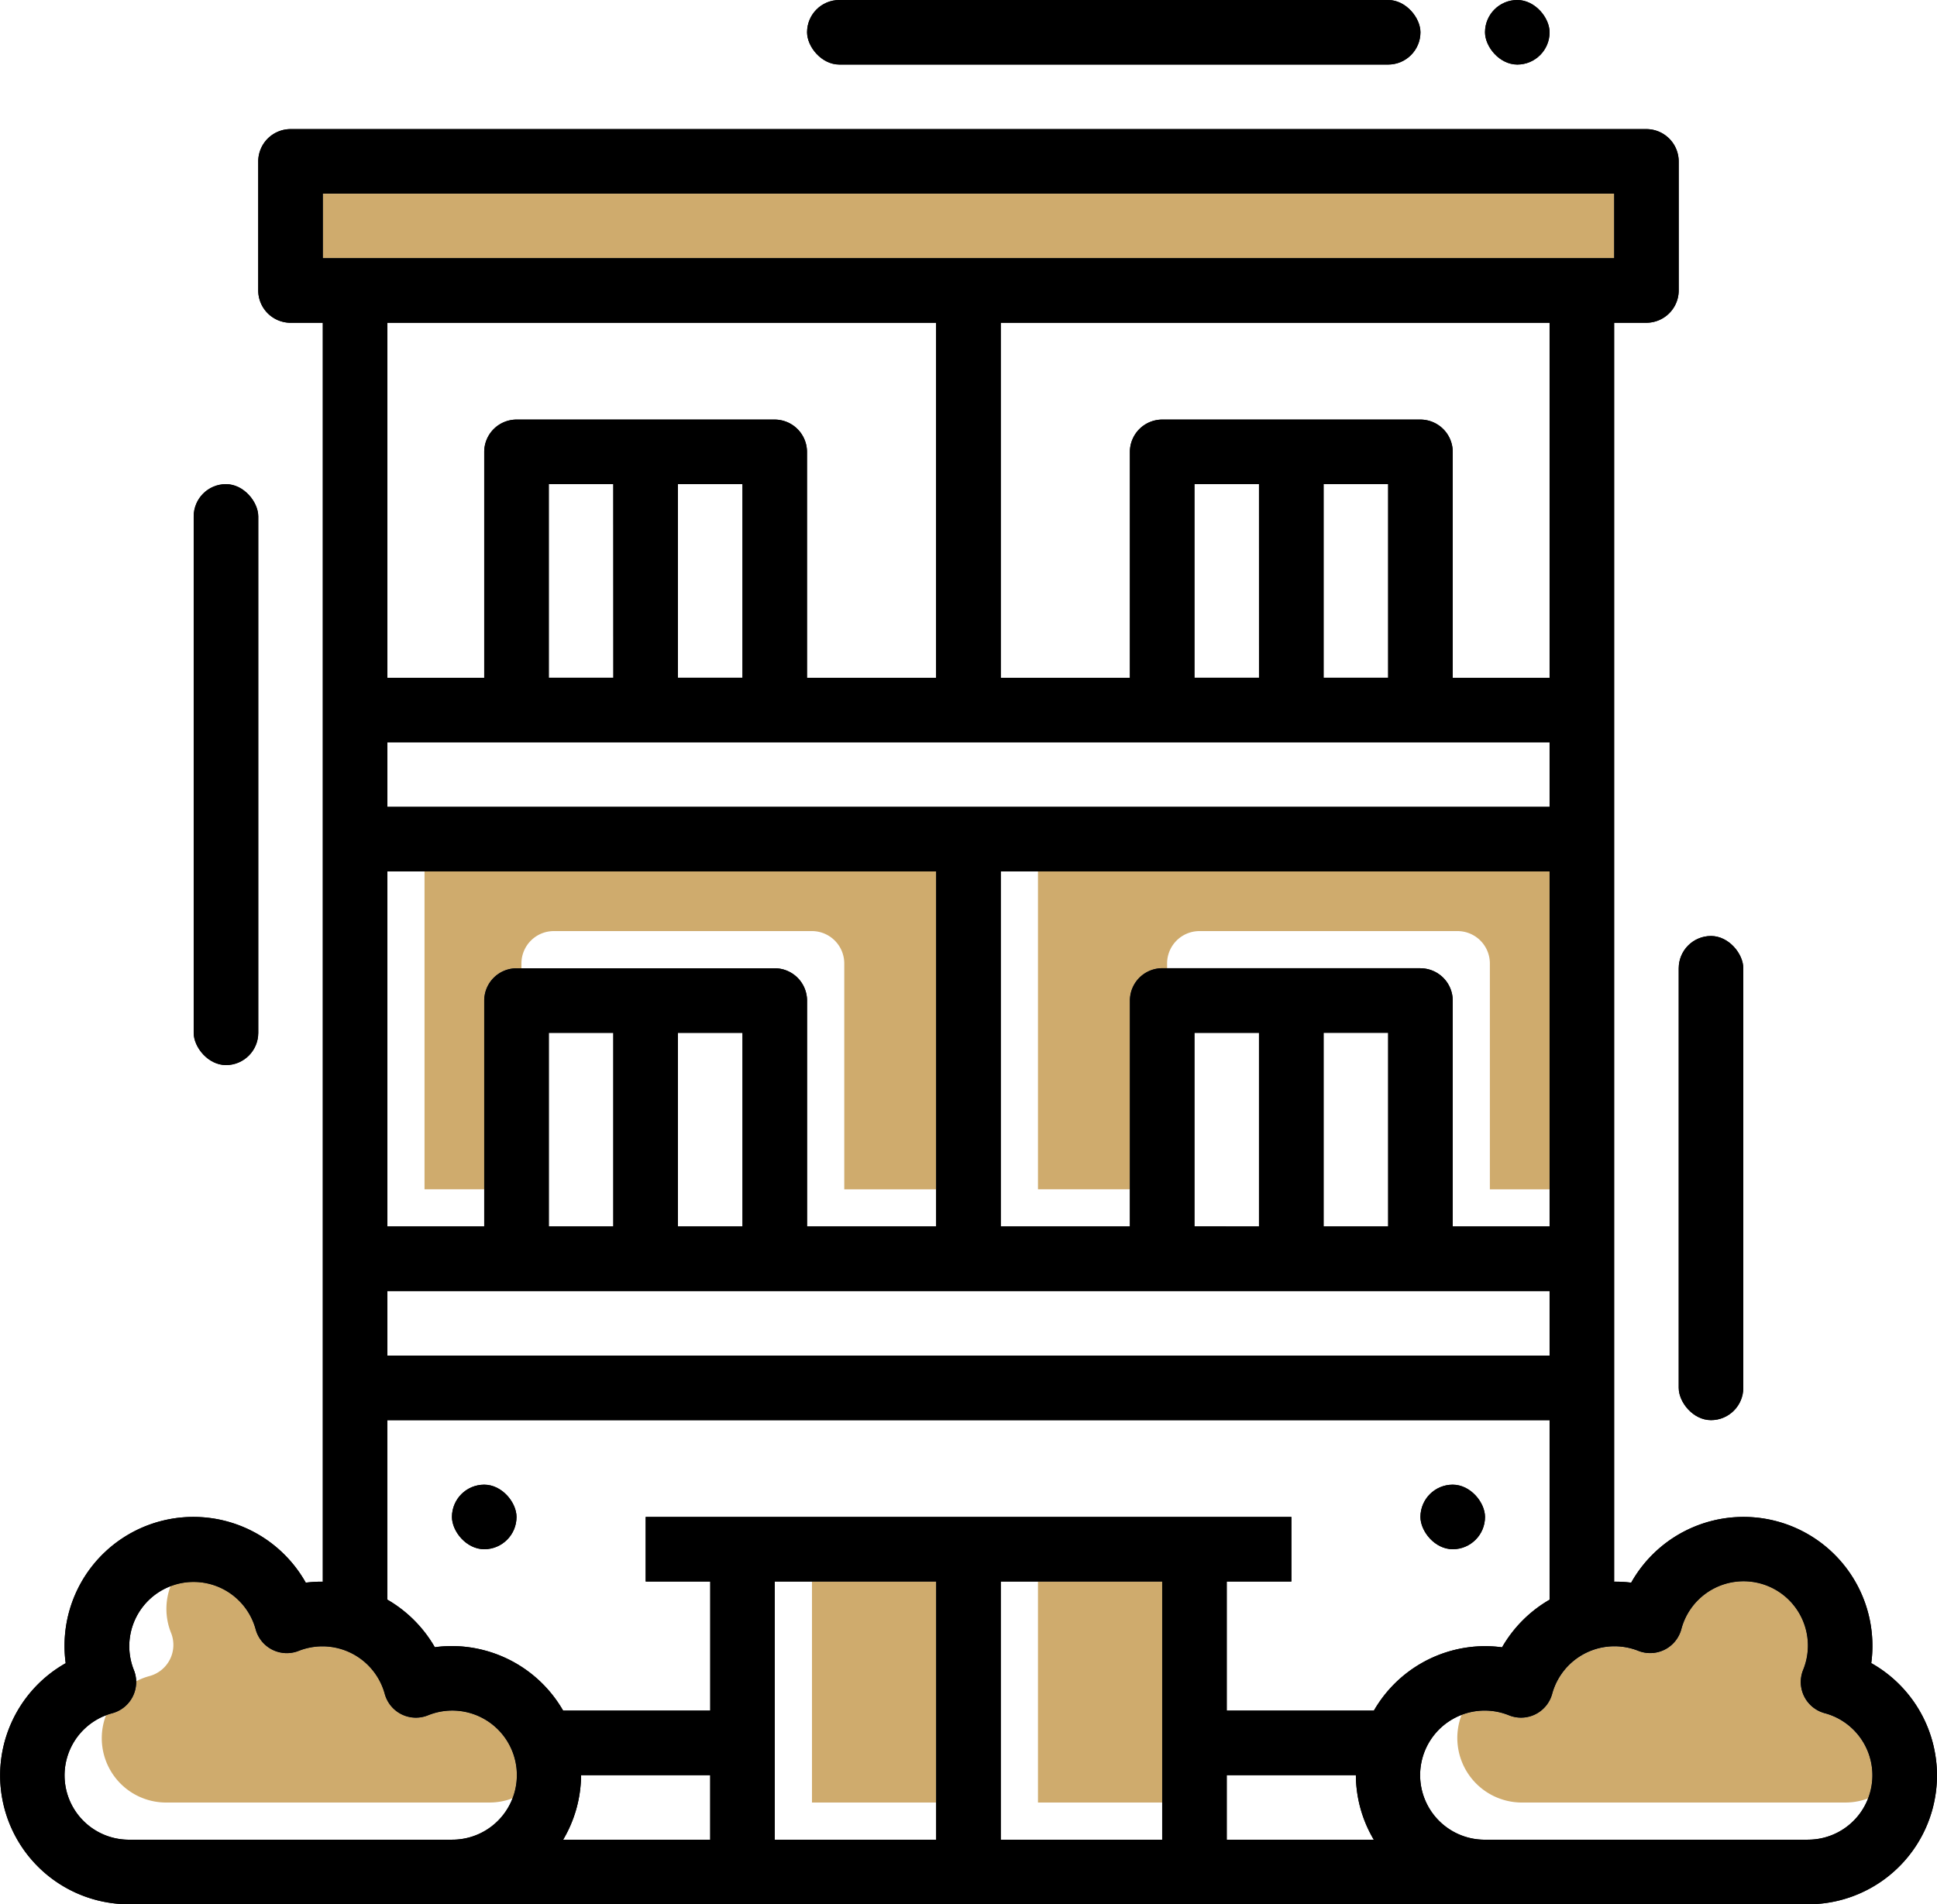<svg xmlns="http://www.w3.org/2000/svg" width="101.695" height="100" viewBox="0 0 101.695 100">
  <g id="link-icon-1" transform="translate(1200 -1154)">
    <path id="Path_483" data-name="Path 483" d="M83.028,136.556H76.507V124.949h6.521v11.606Zm-11.864,0H64.642V124.949h6.521v11.606Zm-23.452,0H30.733a3.378,3.378,0,0,1-3.156-4.581,3.424,3.424,0,0,1,.335-.108,1.695,1.695,0,0,0,1.251-1.68,3.385,3.385,0,0,1,.7-.273,1.695,1.695,0,0,0,1.13-2.266,3.377,3.377,0,0,1-.023-2.464,3.376,3.376,0,0,1,4.462,2.276A1.695,1.695,0,0,0,37.7,128.59a3.389,3.389,0,0,1,4.514,2.259,1.695,1.695,0,0,0,2.266,1.13,3.39,3.39,0,0,1,4.445,4.352,3.373,3.373,0,0,1-1.212.224h0Zm71.179,0H101.912a3.391,3.391,0,0,1-3.166-4.6,3.387,3.387,0,0,1,2.492.026,1.7,1.7,0,0,0,2.266-1.13,3.39,3.39,0,0,1,4.514-2.259,1.688,1.688,0,0,0,.63.121,1.695,1.695,0,0,0,1.636-1.252,3.378,3.378,0,1,1,6.391,2.141,1.695,1.695,0,0,0,1.131,2.266,3.38,3.38,0,0,1,2.288,4.468A3.365,3.365,0,0,1,118.891,136.555Zm-47.727-32.2H66.337V92.488a1.7,1.7,0,0,0-1.695-1.695H51.083a1.7,1.7,0,0,0-1.695,1.695v.258H49.13a1.7,1.7,0,0,0-1.695,1.695v9.911H44.3V87.661H71.164v16.691Zm32.2,0h-3.132V92.488a1.7,1.7,0,0,0-1.695-1.695H84.981a1.7,1.7,0,0,0-1.695,1.695v.258h-.258a1.7,1.7,0,0,0-1.695,1.695v9.911H76.507V87.661h26.86v16.691Zm3.39-48.895H38.96v-3.39h67.8v3.39Z" transform="translate(-1222.012 1112.102)" fill="#cfab6d"/>
    <g id="Expand" transform="translate(-1200 1154)">
      <path id="Path_452" data-name="Path 452" d="M100.244,87.556a6.581,6.581,0,0,0,.061-.895A6.766,6.766,0,0,0,87.64,83.332a6.367,6.367,0,0,0-.895-.051V17.169H88.44a1.7,1.7,0,0,0,1.695-1.695V8.695A1.7,1.7,0,0,0,88.44,7H17.254a1.7,1.7,0,0,0-1.695,1.695v6.78a1.7,1.7,0,0,0,1.695,1.695h1.695V83.281a6.633,6.633,0,0,0-.895.051A6.766,6.766,0,0,0,5.389,86.661a6.583,6.583,0,0,0,.061.9A6.766,6.766,0,0,0,8.779,100.22H96.915a6.766,6.766,0,0,0,3.329-12.664ZM32.508,93.441h6.78v3.39H31.566a6.71,6.71,0,0,0,.942-3.39ZM42.678,83.271h8.475V96.83H42.678Zm11.864,0h8.475V96.83H54.542ZM66.406,93.441h6.78a6.71,6.71,0,0,0,.942,3.39H66.406Zm7.722-3.39H66.406v-6.78H69.8v-3.39H35.9v3.39h3.39v6.78H31.566a6.758,6.758,0,0,0-5.837-3.39,6.582,6.582,0,0,0-.9.061,6.81,6.81,0,0,0-2.494-2.5V74.8H83.356v9.427a6.8,6.8,0,0,0-2.495,2.5,6.58,6.58,0,0,0-.895-.061,6.758,6.758,0,0,0-5.837,3.39ZM22.339,39.2H83.356v3.39H22.339Zm18.644-3.39h-3.39V25.644h3.39Zm-6.78,0h-3.39V25.644H34.2Zm40.678,0h-3.39V25.644h3.39Zm-6.78,0h-3.39V25.644H68.1Zm-3.39,28.814V54.458H68.1V64.627Zm6.78-10.169h3.39V64.627h-3.39Zm5.085-3.39H63.017a1.7,1.7,0,0,0-1.695,1.695V64.627h-6.78V45.983H83.356V64.627H78.271V52.763A1.7,1.7,0,0,0,76.576,51.068ZM22.339,45.983H51.152V64.627h-6.78V52.763a1.7,1.7,0,0,0-1.695-1.695H29.118a1.7,1.7,0,0,0-1.695,1.695V64.627H22.339Zm8.475,18.644V54.458H34.2V64.627Zm6.78-10.169h3.39V64.627h-3.39ZM22.339,68.017H83.356v3.39H22.339Zm61.017-32.2H78.271V23.949a1.7,1.7,0,0,0-1.695-1.695H63.017a1.7,1.7,0,0,0-1.695,1.695V35.814h-6.78V17.169H83.356ZM18.949,10.39h67.8v3.39h-67.8Zm32.2,6.78V35.814h-6.78V23.949a1.7,1.7,0,0,0-1.695-1.695H29.118a1.7,1.7,0,0,0-1.695,1.695V35.814H22.339V17.169ZM8.779,96.83a3.378,3.378,0,0,1-.88-6.642A1.695,1.695,0,0,0,9.03,87.922a3.376,3.376,0,1,1,6.392-2.141,1.695,1.695,0,0,0,2.266,1.131A3.39,3.39,0,0,1,22.2,89.171,1.695,1.695,0,0,0,24.467,90.3a3.39,3.39,0,1,1,1.261,6.529Zm88.136,0H79.966A3.39,3.39,0,1,1,81.227,90.3a1.695,1.695,0,0,0,2.266-1.131,3.39,3.39,0,0,1,4.514-2.259,1.695,1.695,0,0,0,2.266-1.131,3.378,3.378,0,1,1,6.392,2.141,1.695,1.695,0,0,0,1.131,2.266,3.378,3.378,0,0,1-.88,6.642Z" transform="translate(-2.001 -0.22)"/>
      <rect id="Rectangle_172" data-name="Rectangle 172" width="3.39" height="3.39" rx="1.695" transform="translate(23.728 77.966)"/>
      <rect id="Rectangle_173" data-name="Rectangle 173" width="3.39" height="3.39" rx="1.695" transform="translate(74.575 77.966)"/>
      <rect id="Rectangle_174" data-name="Rectangle 174" width="3.39" height="30.508" rx="1.695" transform="translate(10.169 25.424)"/>
      <rect id="Rectangle_175" data-name="Rectangle 175" width="3.39" height="25.424" rx="1.695" transform="translate(88.135 49.153)"/>
      <rect id="Rectangle_176" data-name="Rectangle 176" width="32.203" height="3.39" rx="1.695" transform="translate(42.372)"/>
      <rect id="Rectangle_177" data-name="Rectangle 177" width="3.39" height="3.39" rx="1.695" transform="translate(77.965)"/>
    </g>
    <g id="Expand-2" data-name="Expand" transform="translate(-1200 1154)">
      <path id="Path_452-2" data-name="Path 452" d="M100.244,87.556a6.581,6.581,0,0,0,.061-.895A6.766,6.766,0,0,0,87.64,83.332a6.367,6.367,0,0,0-.895-.051V17.169H88.44a1.7,1.7,0,0,0,1.695-1.695V8.695A1.7,1.7,0,0,0,88.44,7H17.254a1.7,1.7,0,0,0-1.695,1.695v6.78a1.7,1.7,0,0,0,1.695,1.695h1.695V83.281a6.633,6.633,0,0,0-.895.051A6.766,6.766,0,0,0,5.389,86.661a6.583,6.583,0,0,0,.061.9A6.766,6.766,0,0,0,8.779,100.22H96.915a6.766,6.766,0,0,0,3.329-12.664ZM32.508,93.441h6.78v3.39H31.566a6.71,6.71,0,0,0,.942-3.39ZM42.678,83.271h8.475V96.83H42.678Zm11.864,0h8.475V96.83H54.542ZM66.406,93.441h6.78a6.71,6.71,0,0,0,.942,3.39H66.406Zm7.722-3.39H66.406v-6.78H69.8v-3.39H35.9v3.39h3.39v6.78H31.566a6.758,6.758,0,0,0-5.837-3.39,6.582,6.582,0,0,0-.9.061,6.81,6.81,0,0,0-2.494-2.5V74.8H83.356v9.427a6.8,6.8,0,0,0-2.495,2.5,6.58,6.58,0,0,0-.895-.061,6.758,6.758,0,0,0-5.837,3.39ZM22.339,39.2H83.356v3.39H22.339Zm18.644-3.39h-3.39V25.644h3.39Zm-6.78,0h-3.39V25.644H34.2Zm40.678,0h-3.39V25.644h3.39Zm-6.78,0h-3.39V25.644H68.1Zm-3.39,28.814V54.458H68.1V64.627Zm6.78-10.169h3.39V64.627h-3.39Zm5.085-3.39H63.017a1.7,1.7,0,0,0-1.695,1.695V64.627h-6.78V45.983H83.356V64.627H78.271V52.763A1.7,1.7,0,0,0,76.576,51.068ZM22.339,45.983H51.152V64.627h-6.78V52.763a1.7,1.7,0,0,0-1.695-1.695H29.118a1.7,1.7,0,0,0-1.695,1.695V64.627H22.339Zm8.475,18.644V54.458H34.2V64.627Zm6.78-10.169h3.39V64.627h-3.39ZM22.339,68.017H83.356v3.39H22.339Zm61.017-32.2H78.271V23.949a1.7,1.7,0,0,0-1.695-1.695H63.017a1.7,1.7,0,0,0-1.695,1.695V35.814h-6.78V17.169H83.356ZM18.949,10.39h67.8v3.39h-67.8Zm32.2,6.78V35.814h-6.78V23.949a1.7,1.7,0,0,0-1.695-1.695H29.118a1.7,1.7,0,0,0-1.695,1.695V35.814H22.339V17.169ZM8.779,96.83a3.378,3.378,0,0,1-.88-6.642A1.695,1.695,0,0,0,9.03,87.922a3.376,3.376,0,1,1,6.392-2.141,1.695,1.695,0,0,0,2.266,1.131A3.39,3.39,0,0,1,22.2,89.171,1.695,1.695,0,0,0,24.467,90.3a3.39,3.39,0,1,1,1.261,6.529Zm88.136,0H79.966A3.39,3.39,0,1,1,81.227,90.3a1.695,1.695,0,0,0,2.266-1.131,3.39,3.39,0,0,1,4.514-2.259,1.695,1.695,0,0,0,2.266-1.131,3.378,3.378,0,1,1,6.392,2.141,1.695,1.695,0,0,0,1.131,2.266,3.378,3.378,0,0,1-.88,6.642Z" transform="translate(-2.001 -0.22)"/>
      <rect id="Rectangle_172-2" data-name="Rectangle 172" width="3.39" height="3.39" rx="1.695" transform="translate(23.728 77.966)"/>
      <rect id="Rectangle_173-2" data-name="Rectangle 173" width="3.39" height="3.39" rx="1.695" transform="translate(74.575 77.966)"/>
      <rect id="Rectangle_174-2" data-name="Rectangle 174" width="3.39" height="30.508" rx="1.695" transform="translate(10.169 25.424)"/>
      <rect id="Rectangle_175-2" data-name="Rectangle 175" width="3.39" height="25.424" rx="1.695" transform="translate(88.135 49.153)"/>
      <rect id="Rectangle_176-2" data-name="Rectangle 176" width="32.203" height="3.39" rx="1.695" transform="translate(42.372)"/>
      <rect id="Rectangle_177-2" data-name="Rectangle 177" width="3.39" height="3.39" rx="1.695" transform="translate(77.965)"/>
    </g>
  </g>
</svg>
